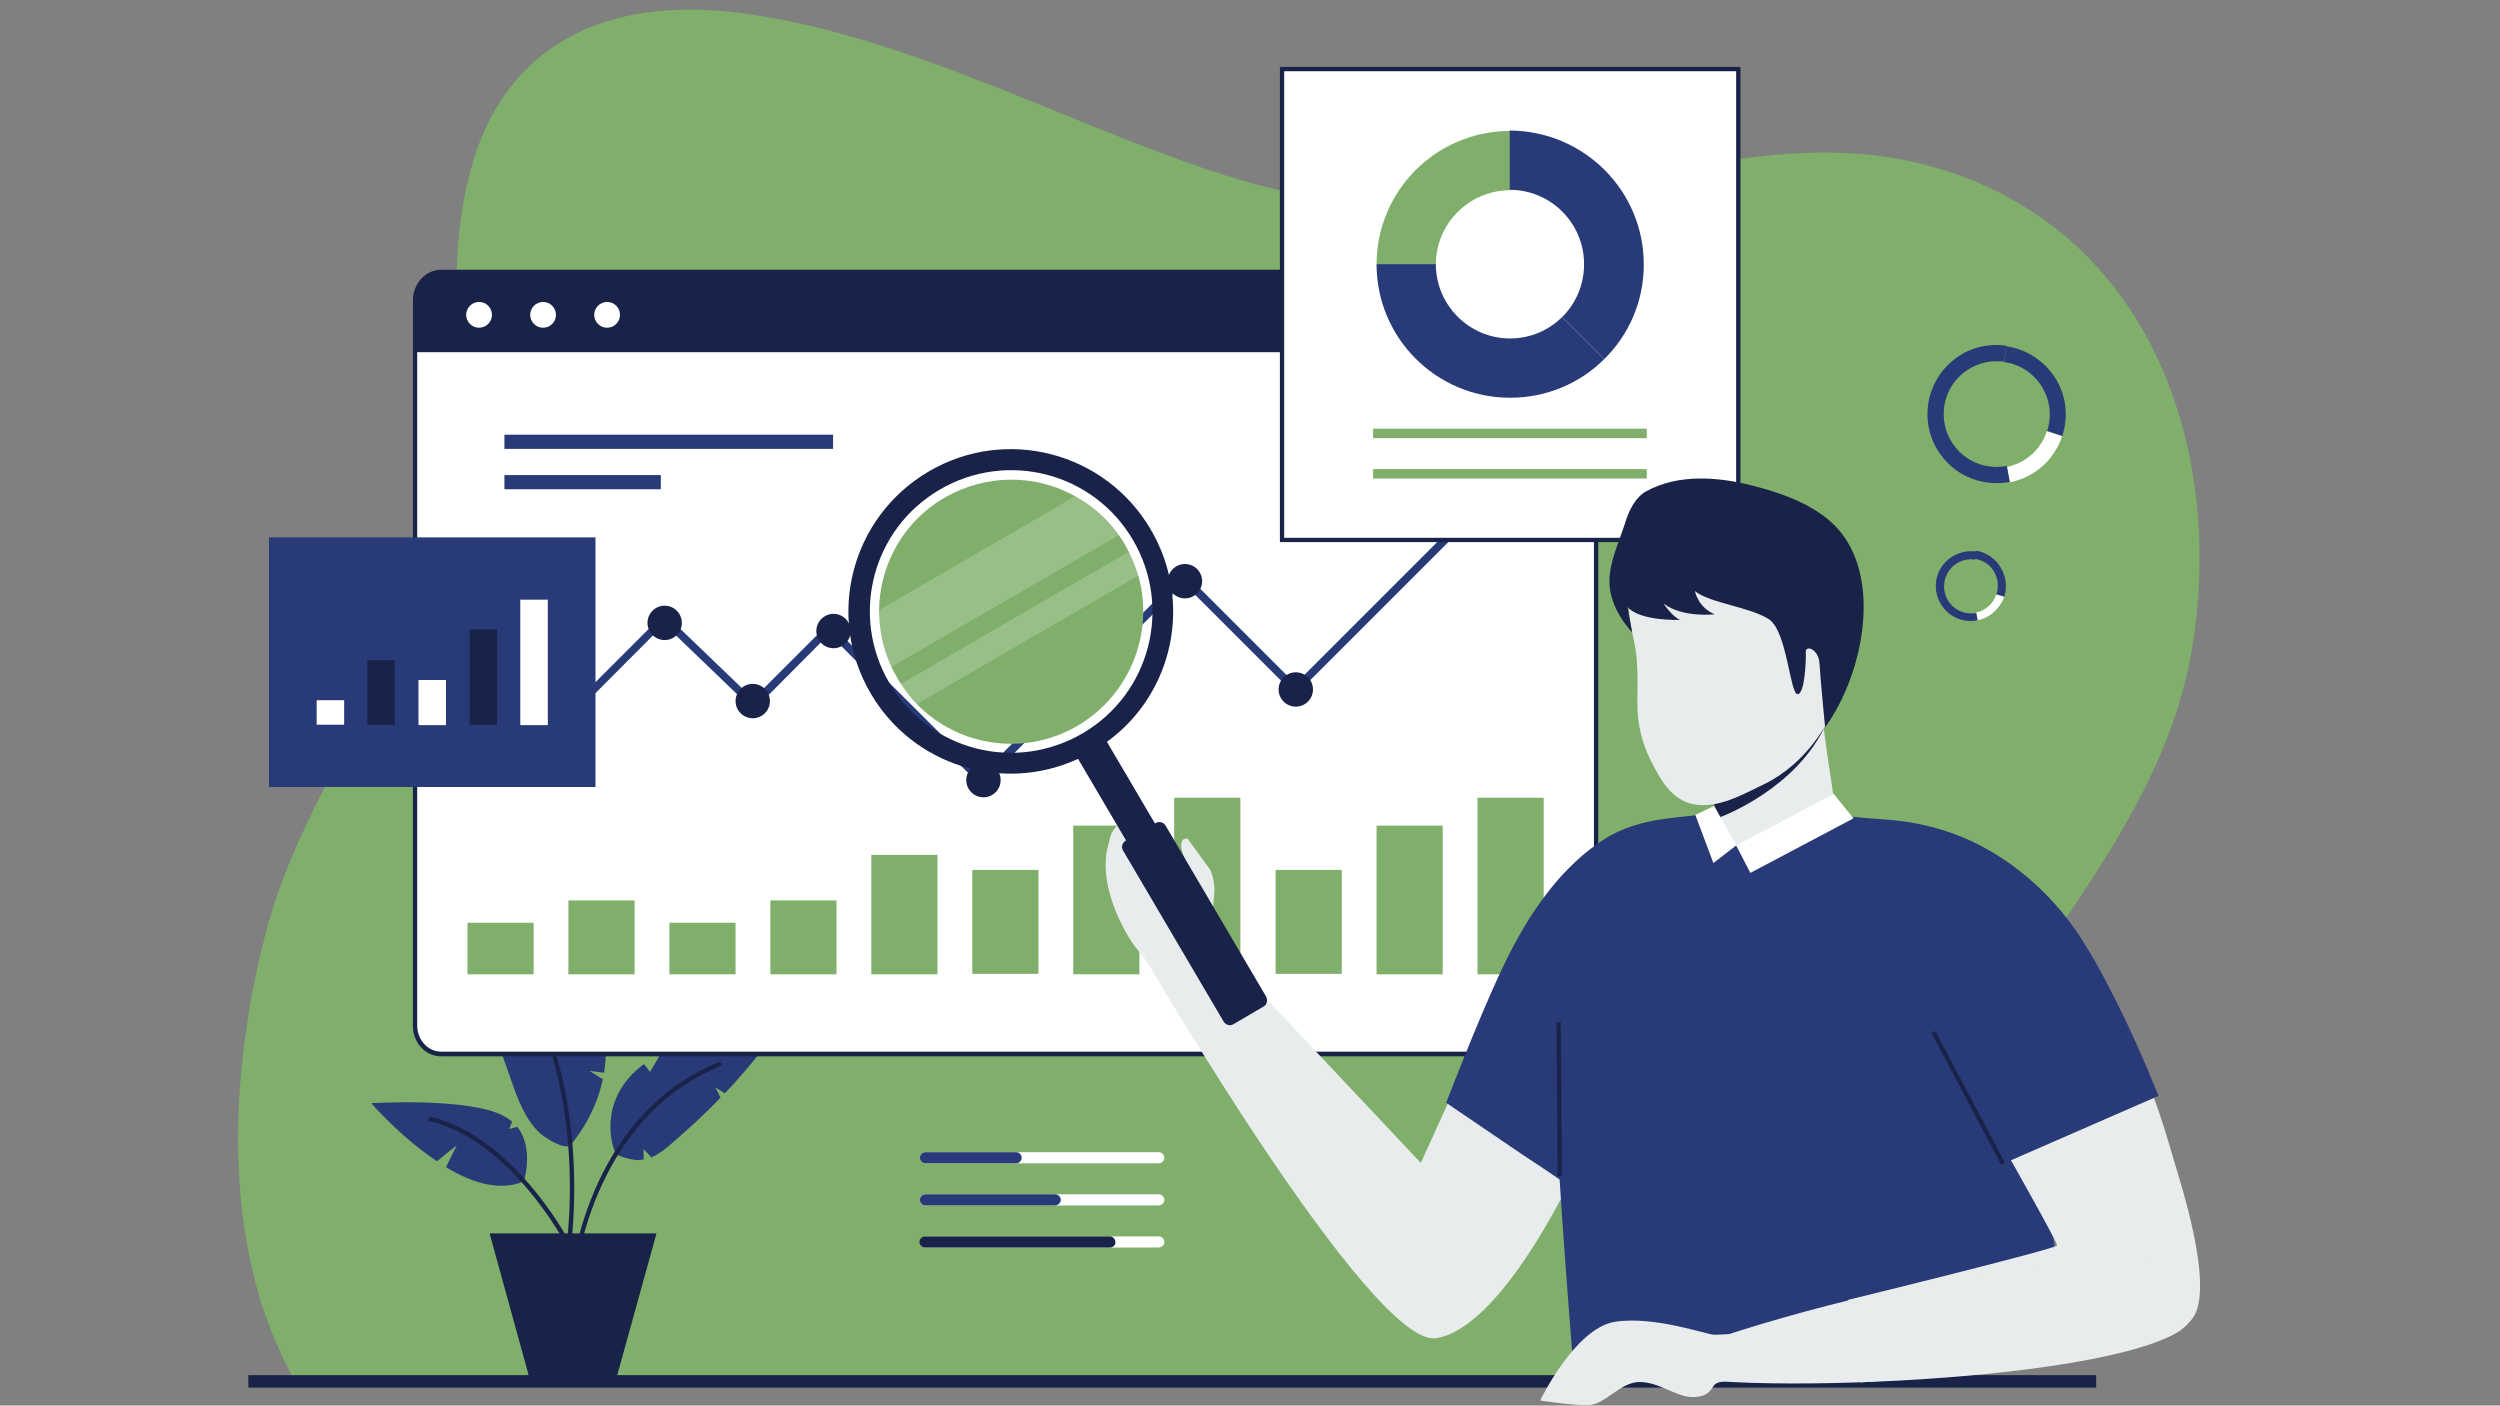 <svg xmlns="http://www.w3.org/2000/svg" xmlns:xlink="http://www.w3.org/1999/xlink" width="1366" zoomAndPan="magnify" viewBox="0 0 1024.5 576" height="768" preserveAspectRatio="xMidYMid meet" version="1.0"><rect x="0" y="0" width="1024.5" height="576" fill="#808080" stroke="none"/><defs><filter x="0%" y="0%" width="100%" height="100%" id="b989634d33"><feColorMatrix values="0 0 0 0 1 0 0 0 0 1 0 0 0 0 1 0 0 0 1 0" color-interpolation-filters="sRGB"/></filter><mask id="57f9bf90e7"><g filter="url(#b989634d33)"><rect x="-102.45" width="1229.4" fill="#000000" y="-57.6" height="691.2" fill-opacity="0.2"/></g></mask><clipPath id="ef0ddcec15"><path d="M 1 2 L 99.656 2 L 99.656 73 L 1 73 Z M 1 2 " clip-rule="nonzero"/></clipPath><clipPath id="7d908d6c6f"><rect x="0" width="100" y="0" height="74"/></clipPath><mask id="6291866d22"><g filter="url(#b989634d33)"><rect x="-102.45" width="1229.4" fill="#000000" y="-57.6" height="691.2" fill-opacity="0.2"/></g></mask><clipPath id="e06606c2ca"><rect x="0" width="100" y="0" height="67"/></clipPath><clipPath id="bba8e452c5"><path d="M 631 541 L 717 541 L 717 575.859 L 631 575.859 Z M 631 541 " clip-rule="nonzero"/></clipPath></defs><path fill="#80af6b" d="M 106.18 530.965 C 107.41 535.188 108.82 539.238 110.406 543.465 C 113.574 551.738 117.27 559.84 121.848 567.586 L 778.906 567.586 C 778.555 559.484 778.203 551.387 778.203 543.465 L 778.203 543.113 C 778.203 539.062 778.203 535.012 778.379 530.965 C 780.492 491.703 794.93 456.492 815.879 422.688 C 846.516 373.215 888.066 326.027 898.102 266.871 C 912.539 182.188 879.613 92.219 790.527 67.926 C 734.012 52.605 676.793 73.734 621.156 83.066 C 575.734 90.637 529.078 82.008 486.297 66.516 C 478.547 63.699 470.625 60.707 462.879 57.711 C 411.117 37.465 359.707 13.168 305.305 5.598 C 266.395 0.141 230.477 7.711 208.648 36.41 C 203.188 43.453 198.789 51.902 195.266 61.762 C 194.738 63.523 194.035 65.105 193.684 66.867 C 193.684 66.867 193.684 66.867 193.684 67.043 C 189.457 81.129 187.695 95.566 187.168 110.355 C 186.109 139.582 189.633 169.688 185.406 198.211 C 181.711 222.859 172.73 245.57 161.992 267.578 C 143.328 305.781 119.207 341.875 108.645 383.25 C 105.652 395.047 103.012 407.371 101.25 419.871 C 95.617 457.02 95.793 495.574 106.18 530.965 Z M 106.18 530.965 " fill-opacity="1" fill-rule="nonzero"/><path fill="#293a79" d="M 247.555 439.59 L 241.57 438.883 L 247.027 442.23 C 243.859 457.723 234.527 468.461 233.824 469.168 C 231.535 471.633 223.082 465.996 221.5 464.59 C 215.336 458.953 212.344 450.855 209.703 443.285 C 206.359 433.953 203.363 424.625 199.316 415.469 C 196.148 408.25 192.625 401.207 189.281 393.988 L 192.273 385.188 L 184.879 384.48 C 184.176 382.898 183.469 381.312 182.766 379.727 C 179.773 372.684 176.781 365.465 174.141 358.25 C 175.547 358.777 210.23 371.805 231.359 393.637 L 228.543 398.039 L 236.641 399.621 C 239.281 402.969 241.57 406.488 243.332 410.188 C 248.262 420.75 248.965 430.961 247.555 439.59 Z M 247.555 439.59 " fill-opacity="1" fill-rule="nonzero"/><path fill="#293a79" d="M 320.445 419.516 C 319.742 420.398 319.035 421.277 318.332 422.16 C 311.82 431.312 304.777 439.941 297.031 448.039 L 293.156 445.574 C 293.156 445.574 294.387 448.039 295.27 449.801 C 288.578 456.844 281.359 463.355 273.965 469.695 C 271.852 471.457 269.562 473.215 266.922 474.273 L 263.754 470.926 C 263.754 470.926 263.754 473.391 263.754 475.152 C 262.523 475.328 261.465 475.504 260.234 475.328 C 258.648 475.152 253.016 473.922 252.133 472.512 C 252.133 472.512 244.562 455.434 259 440.293 C 260.586 438.707 262.168 437.301 263.93 436.066 L 266.395 439.234 L 270.445 432.371 C 274.316 430.609 278.367 429.023 282.242 427.793 C 290.867 424.977 300.023 422.863 309 421.277 C 313.227 420.574 316.75 420.047 320.445 419.516 Z M 320.445 419.516 " fill-opacity="1" fill-rule="nonzero"/><path fill="#293a79" d="M 214.633 484.133 C 204.773 488.355 193.152 484.66 182.766 478.32 C 184.176 475.504 186.816 469.871 187.168 469.52 C 187.344 469.168 182.062 473.391 179.07 475.855 C 164.105 465.996 152.133 452.09 152.133 452.09 C 152.133 452.09 191.57 449.625 206.184 457.195 C 207.59 457.898 208.824 458.777 209.879 459.66 L 208.648 462.652 L 211.992 461.773 C 219.035 470.75 214.633 484.133 214.633 484.133 Z M 214.633 484.133 " fill-opacity="1" fill-rule="nonzero"/><path fill="#192248" d="M 233.648 513.004 L 231.887 512.652 C 232.062 511.773 244.914 427.617 195.969 380.609 L 197.203 379.375 C 246.852 427.09 233.824 512.301 233.648 513.004 Z M 233.648 513.004 " fill-opacity="1" fill-rule="nonzero"/><path fill="#192248" d="M 235.586 525.152 L 233.824 524.977 C 233.824 524.273 239.281 457.547 295.094 435.012 L 295.797 436.594 C 241.043 458.777 235.586 524.449 235.586 525.152 Z M 235.586 525.152 " fill-opacity="1" fill-rule="nonzero"/><path fill="#192248" d="M 231.184 508.781 C 231.008 508.43 208.824 466.879 175.547 459.309 L 175.898 457.547 C 210.055 465.293 232.59 507.547 232.766 507.898 Z M 231.184 508.781 " fill-opacity="1" fill-rule="nonzero"/><path fill="#192248" d="M 269.035 505.434 L 252.309 565.824 L 217.273 565.824 L 200.723 505.789 C 200.723 505.609 200.723 505.609 200.723 505.609 L 200.723 505.434 Z M 269.035 505.434 " fill-opacity="1" fill-rule="nonzero"/><path fill="#ffffff" d="M 654.082 123.031 L 654.082 420.223 C 654.082 426.734 649.328 431.84 643.34 431.84 L 180.828 431.84 C 174.844 431.84 170.09 426.559 170.09 420.223 L 170.09 123.031 C 170.09 116.516 174.844 111.41 180.828 111.41 L 643.34 111.41 C 649.328 111.41 654.082 116.691 654.082 123.031 Z M 654.082 123.031 " fill-opacity="1" fill-rule="nonzero"/><path fill="#192248" d="M 643.34 432.898 L 180.828 432.898 C 174.316 432.898 169.211 427.266 169.211 420.398 L 169.211 123.031 C 169.211 116.164 174.492 110.531 180.828 110.531 L 643.34 110.531 C 649.68 110.531 654.961 116.164 654.961 123.031 L 654.961 420.223 C 654.961 427.266 649.855 432.898 643.34 432.898 Z M 180.828 112.293 C 175.371 112.293 170.969 117.043 170.969 123.031 L 170.969 420.223 C 170.969 426.207 175.371 430.961 180.828 430.961 L 643.34 430.961 C 648.801 430.961 653.199 426.031 653.199 420.223 L 653.199 123.031 C 653.199 117.043 648.801 112.293 643.34 112.293 Z M 180.828 112.293 " fill-opacity="1" fill-rule="nonzero"/><path fill="#192248" d="M 654.082 123.031 L 654.082 144.336 L 169.914 144.336 L 169.914 123.031 C 169.914 116.516 174.668 111.41 180.652 111.41 L 643.34 111.41 C 649.328 111.41 654.082 116.691 654.082 123.031 Z M 654.082 123.031 " fill-opacity="1" fill-rule="nonzero"/><path fill="#ffffff" d="M 201.605 129.016 C 201.605 129.363 201.57 129.707 201.504 130.047 C 201.434 130.387 201.336 130.719 201.203 131.039 C 201.07 131.359 200.906 131.664 200.715 131.953 C 200.523 132.238 200.301 132.508 200.059 132.75 C 199.812 132.996 199.547 133.215 199.258 133.41 C 198.969 133.602 198.664 133.766 198.344 133.898 C 198.023 134.031 197.691 134.129 197.352 134.199 C 197.012 134.266 196.668 134.301 196.324 134.301 C 195.977 134.301 195.633 134.266 195.293 134.199 C 194.953 134.129 194.621 134.031 194.301 133.898 C 193.98 133.766 193.676 133.602 193.387 133.41 C 193.102 133.215 192.832 132.996 192.586 132.75 C 192.344 132.508 192.125 132.238 191.93 131.953 C 191.738 131.664 191.574 131.359 191.441 131.039 C 191.309 130.719 191.211 130.387 191.141 130.047 C 191.074 129.707 191.039 129.363 191.039 129.016 C 191.039 128.672 191.074 128.328 191.141 127.988 C 191.211 127.645 191.309 127.316 191.441 126.996 C 191.574 126.676 191.738 126.371 191.93 126.082 C 192.125 125.793 192.344 125.527 192.586 125.281 C 192.832 125.035 193.102 124.816 193.387 124.625 C 193.676 124.434 193.98 124.27 194.301 124.137 C 194.621 124.004 194.953 123.906 195.293 123.836 C 195.633 123.77 195.977 123.734 196.324 123.734 C 196.668 123.734 197.012 123.77 197.352 123.836 C 197.691 123.906 198.023 124.004 198.344 124.137 C 198.664 124.27 198.969 124.434 199.258 124.625 C 199.547 124.816 199.812 125.035 200.059 125.281 C 200.301 125.527 200.523 125.793 200.715 126.082 C 200.906 126.371 201.07 126.676 201.203 126.996 C 201.336 127.316 201.434 127.645 201.504 127.988 C 201.57 128.328 201.605 128.672 201.605 129.016 Z M 201.605 129.016 " fill-opacity="1" fill-rule="nonzero"/><path fill="#ffffff" d="M 227.836 129.016 C 227.836 129.363 227.805 129.707 227.734 130.047 C 227.668 130.387 227.566 130.719 227.434 131.039 C 227.305 131.359 227.141 131.664 226.949 131.953 C 226.754 132.238 226.535 132.508 226.289 132.75 C 226.047 132.996 225.777 133.215 225.488 133.41 C 225.203 133.602 224.898 133.766 224.578 133.898 C 224.258 134.031 223.926 134.129 223.586 134.199 C 223.246 134.266 222.902 134.301 222.555 134.301 C 222.207 134.301 221.867 134.266 221.523 134.199 C 221.184 134.129 220.855 134.031 220.535 133.898 C 220.215 133.766 219.91 133.602 219.621 133.41 C 219.332 133.215 219.066 132.996 218.82 132.75 C 218.574 132.508 218.355 132.238 218.164 131.953 C 217.973 131.664 217.809 131.359 217.676 131.039 C 217.543 130.719 217.441 130.387 217.375 130.047 C 217.309 129.707 217.273 129.363 217.273 129.016 C 217.273 128.672 217.309 128.328 217.375 127.988 C 217.441 127.645 217.543 127.316 217.676 126.996 C 217.809 126.676 217.973 126.371 218.164 126.082 C 218.355 125.793 218.574 125.527 218.82 125.281 C 219.066 125.035 219.332 124.816 219.621 124.625 C 219.91 124.434 220.215 124.27 220.535 124.137 C 220.855 124.004 221.184 123.906 221.523 123.836 C 221.867 123.77 222.207 123.734 222.555 123.734 C 222.902 123.734 223.246 123.77 223.586 123.836 C 223.926 123.906 224.258 124.004 224.578 124.137 C 224.898 124.27 225.203 124.434 225.488 124.625 C 225.777 124.816 226.047 125.035 226.289 125.281 C 226.535 125.527 226.754 125.793 226.949 126.082 C 227.141 126.371 227.305 126.676 227.434 126.996 C 227.566 127.316 227.668 127.645 227.734 127.988 C 227.805 128.328 227.836 128.672 227.836 129.016 Z M 227.836 129.016 " fill-opacity="1" fill-rule="nonzero"/><path fill="#ffffff" d="M 254.07 129.016 C 254.07 129.363 254.035 129.707 253.969 130.047 C 253.902 130.387 253.801 130.719 253.668 131.039 C 253.535 131.359 253.375 131.664 253.18 131.953 C 252.988 132.238 252.77 132.508 252.523 132.75 C 252.277 132.996 252.012 133.215 251.723 133.41 C 251.434 133.602 251.129 133.766 250.809 133.898 C 250.488 134.031 250.16 134.129 249.82 134.199 C 249.48 134.266 249.137 134.301 248.789 134.301 C 248.441 134.301 248.098 134.266 247.758 134.199 C 247.418 134.129 247.09 134.031 246.766 133.898 C 246.445 133.766 246.145 133.602 245.855 133.41 C 245.566 133.215 245.301 132.996 245.055 132.75 C 244.809 132.508 244.59 132.238 244.398 131.953 C 244.203 131.664 244.043 131.359 243.91 131.039 C 243.777 130.719 243.676 130.387 243.609 130.047 C 243.539 129.707 243.508 129.363 243.508 129.016 C 243.508 128.672 243.539 128.328 243.609 127.988 C 243.676 127.645 243.777 127.316 243.91 126.996 C 244.043 126.676 244.203 126.371 244.398 126.082 C 244.59 125.793 244.809 125.527 245.055 125.281 C 245.301 125.035 245.566 124.816 245.855 124.625 C 246.145 124.434 246.445 124.27 246.766 124.137 C 247.09 124.004 247.418 123.906 247.758 123.836 C 248.098 123.77 248.441 123.734 248.789 123.734 C 249.137 123.734 249.48 123.77 249.82 123.836 C 250.16 123.906 250.488 124.004 250.809 124.137 C 251.129 124.27 251.434 124.434 251.723 124.625 C 252.012 124.816 252.277 125.035 252.523 125.281 C 252.77 125.527 252.988 125.793 253.18 126.082 C 253.375 126.371 253.535 126.676 253.668 126.996 C 253.801 127.316 253.902 127.645 253.969 127.988 C 254.035 128.328 254.07 128.672 254.07 129.016 Z M 254.07 129.016 " fill-opacity="1" fill-rule="nonzero"/><path fill="#293a79" d="M 402.137 322.156 L 339.812 259.832 L 308.824 290.992 L 272.203 255.781 L 214.105 314.059 L 211.816 311.77 L 272.203 251.379 L 308.648 286.414 L 339.812 255.254 L 402.137 317.402 L 485.062 234.477 L 530.84 280.254 L 607.426 203.668 L 609.715 205.957 L 530.84 284.832 L 485.062 239.055 Z M 402.137 322.156 " fill-opacity="1" fill-rule="nonzero"/><path fill="#192248" d="M 616.758 202.258 C 616.758 202.723 616.711 203.18 616.621 203.633 C 616.531 204.086 616.398 204.527 616.219 204.953 C 616.043 205.379 615.824 205.785 615.57 206.172 C 615.312 206.555 615.02 206.91 614.691 207.238 C 614.367 207.566 614.012 207.855 613.625 208.113 C 613.242 208.371 612.836 208.586 612.41 208.766 C 611.98 208.941 611.539 209.074 611.086 209.164 C 610.633 209.254 610.176 209.301 609.715 209.301 C 609.25 209.301 608.793 209.254 608.34 209.164 C 607.887 209.074 607.445 208.941 607.02 208.766 C 606.59 208.586 606.184 208.371 605.801 208.113 C 605.418 207.855 605.062 207.566 604.734 207.238 C 604.406 206.91 604.113 206.555 603.859 206.172 C 603.602 205.785 603.383 205.379 603.207 204.953 C 603.031 204.527 602.898 204.086 602.805 203.633 C 602.715 203.18 602.672 202.723 602.672 202.258 C 602.672 201.797 602.715 201.34 602.805 200.883 C 602.898 200.43 603.031 199.992 603.207 199.562 C 603.383 199.137 603.602 198.73 603.859 198.348 C 604.113 197.961 604.406 197.605 604.734 197.277 C 605.062 196.953 605.418 196.66 605.801 196.402 C 606.184 196.145 606.59 195.93 607.02 195.754 C 607.445 195.574 607.887 195.441 608.34 195.352 C 608.793 195.262 609.25 195.215 609.715 195.215 C 610.176 195.215 610.633 195.262 611.086 195.352 C 611.539 195.441 611.98 195.574 612.41 195.754 C 612.836 195.93 613.242 196.145 613.625 196.402 C 614.012 196.66 614.367 196.953 614.691 197.277 C 615.02 197.605 615.312 197.961 615.57 198.348 C 615.824 198.73 616.043 199.137 616.219 199.562 C 616.398 199.992 616.531 200.43 616.621 200.883 C 616.711 201.34 616.758 201.797 616.758 202.258 Z M 616.758 202.258 " fill-opacity="1" fill-rule="nonzero"/><path fill="#192248" d="M 538.059 282.543 C 538.059 283.004 538.012 283.461 537.922 283.914 C 537.832 284.371 537.699 284.809 537.52 285.238 C 537.344 285.664 537.125 286.07 536.871 286.453 C 536.613 286.84 536.32 287.195 535.992 287.523 C 535.668 287.848 535.312 288.141 534.926 288.398 C 534.543 288.656 534.137 288.871 533.711 289.047 C 533.281 289.227 532.84 289.359 532.387 289.449 C 531.934 289.539 531.477 289.586 531.016 289.586 C 530.551 289.586 530.094 289.539 529.641 289.449 C 529.188 289.359 528.746 289.227 528.32 289.047 C 527.891 288.871 527.484 288.656 527.102 288.398 C 526.719 288.141 526.363 287.848 526.035 287.523 C 525.707 287.195 525.414 286.84 525.16 286.453 C 524.902 286.07 524.684 285.664 524.508 285.238 C 524.332 284.809 524.199 284.371 524.105 283.914 C 524.016 283.461 523.973 283.004 523.973 282.543 C 523.973 282.078 524.016 281.621 524.105 281.168 C 524.199 280.715 524.332 280.273 524.508 279.848 C 524.684 279.418 524.902 279.016 525.16 278.629 C 525.414 278.246 525.707 277.891 526.035 277.562 C 526.363 277.234 526.719 276.945 527.102 276.688 C 527.484 276.43 527.891 276.211 528.32 276.035 C 528.746 275.859 529.188 275.727 529.641 275.637 C 530.094 275.543 530.551 275.5 531.016 275.5 C 531.477 275.5 531.934 275.543 532.387 275.637 C 532.84 275.727 533.281 275.859 533.711 276.035 C 534.137 276.211 534.543 276.43 534.926 276.688 C 535.312 276.945 535.668 277.234 535.992 277.562 C 536.32 277.891 536.613 278.246 536.871 278.629 C 537.125 279.016 537.344 279.418 537.52 279.848 C 537.699 280.273 537.832 280.715 537.922 281.168 C 538.012 281.621 538.059 282.078 538.059 282.543 Z M 538.059 282.543 " fill-opacity="1" fill-rule="nonzero"/><path fill="#192248" d="M 492.633 238.176 C 492.633 238.637 492.59 239.094 492.496 239.547 C 492.406 240.004 492.273 240.441 492.098 240.871 C 491.922 241.297 491.703 241.703 491.445 242.086 C 491.188 242.473 490.898 242.828 490.57 243.156 C 490.242 243.48 489.887 243.773 489.504 244.031 C 489.117 244.289 488.711 244.504 488.285 244.68 C 487.859 244.859 487.418 244.992 486.965 245.082 C 486.512 245.172 486.055 245.219 485.59 245.219 C 485.129 245.219 484.672 245.172 484.215 245.082 C 483.762 244.992 483.324 244.859 482.895 244.68 C 482.469 244.504 482.062 244.289 481.68 244.031 C 481.293 243.773 480.938 243.48 480.609 243.156 C 480.285 242.828 479.992 242.473 479.734 242.086 C 479.477 241.703 479.262 241.297 479.086 240.871 C 478.906 240.441 478.773 240.004 478.684 239.547 C 478.594 239.094 478.547 238.637 478.547 238.176 C 478.547 237.711 478.594 237.254 478.684 236.801 C 478.773 236.348 478.906 235.906 479.086 235.48 C 479.262 235.051 479.477 234.648 479.734 234.262 C 479.992 233.879 480.285 233.523 480.609 233.195 C 480.938 232.867 481.293 232.574 481.68 232.32 C 482.062 232.062 482.469 231.844 482.895 231.668 C 483.324 231.492 483.762 231.359 484.215 231.27 C 484.672 231.176 485.129 231.133 485.59 231.133 C 486.055 231.133 486.512 231.176 486.965 231.27 C 487.418 231.359 487.859 231.492 488.285 231.668 C 488.711 231.844 489.117 232.062 489.504 232.32 C 489.887 232.574 490.242 232.867 490.57 233.195 C 490.898 233.523 491.188 233.879 491.445 234.262 C 491.703 234.648 491.922 235.051 492.098 235.48 C 492.273 235.906 492.406 236.348 492.496 236.801 C 492.59 237.254 492.633 237.711 492.633 238.176 Z M 492.633 238.176 " fill-opacity="1" fill-rule="nonzero"/><path fill="#192248" d="M 410.062 319.691 C 410.062 320.152 410.016 320.609 409.926 321.066 C 409.836 321.52 409.703 321.957 409.523 322.387 C 409.348 322.812 409.129 323.219 408.875 323.602 C 408.617 323.988 408.324 324.344 407.996 324.672 C 407.672 324.996 407.316 325.289 406.93 325.547 C 406.547 325.805 406.141 326.02 405.715 326.195 C 405.285 326.375 404.844 326.508 404.391 326.598 C 403.938 326.688 403.48 326.734 403.02 326.734 C 402.555 326.734 402.098 326.688 401.645 326.598 C 401.191 326.508 400.75 326.375 400.324 326.195 C 399.895 326.02 399.488 325.805 399.105 325.547 C 398.723 325.289 398.367 324.996 398.039 324.672 C 397.711 324.344 397.418 323.988 397.164 323.602 C 396.906 323.219 396.688 322.812 396.512 322.387 C 396.336 321.957 396.203 321.52 396.109 321.066 C 396.02 320.609 395.977 320.152 395.977 319.691 C 395.977 319.227 396.02 318.77 396.109 318.316 C 396.203 317.863 396.336 317.422 396.512 316.996 C 396.688 316.57 396.906 316.164 397.164 315.777 C 397.418 315.395 397.711 315.039 398.039 314.711 C 398.367 314.383 398.723 314.094 399.105 313.836 C 399.488 313.578 399.895 313.363 400.324 313.184 C 400.75 313.008 401.191 312.875 401.645 312.785 C 402.098 312.695 402.555 312.648 403.02 312.648 C 403.48 312.648 403.938 312.695 404.391 312.785 C 404.844 312.875 405.285 313.008 405.715 313.184 C 406.141 313.363 406.547 313.578 406.93 313.836 C 407.316 314.094 407.672 314.383 407.996 314.711 C 408.324 315.039 408.617 315.395 408.875 315.777 C 409.129 316.164 409.348 316.57 409.523 316.996 C 409.703 317.422 409.836 317.863 409.926 318.316 C 410.016 318.77 410.062 319.227 410.062 319.691 Z M 410.062 319.691 " fill-opacity="1" fill-rule="nonzero"/><path fill="#192248" d="M 348.617 258.598 C 348.617 259.059 348.57 259.52 348.48 259.973 C 348.391 260.426 348.258 260.867 348.078 261.293 C 347.902 261.719 347.684 262.125 347.43 262.512 C 347.172 262.895 346.879 263.25 346.551 263.578 C 346.227 263.906 345.871 264.195 345.484 264.453 C 345.102 264.711 344.695 264.926 344.27 265.105 C 343.84 265.281 343.398 265.414 342.945 265.504 C 342.492 265.594 342.035 265.641 341.574 265.641 C 341.109 265.641 340.652 265.594 340.199 265.504 C 339.746 265.414 339.305 265.281 338.879 265.105 C 338.449 264.926 338.043 264.711 337.66 264.453 C 337.277 264.195 336.922 263.906 336.594 263.578 C 336.266 263.25 335.973 262.895 335.719 262.512 C 335.461 262.125 335.242 261.719 335.066 261.293 C 334.891 260.867 334.758 260.426 334.664 259.973 C 334.574 259.52 334.531 259.059 334.531 258.598 C 334.531 258.137 334.574 257.676 334.664 257.223 C 334.758 256.77 334.891 256.328 335.066 255.902 C 335.242 255.477 335.461 255.07 335.719 254.684 C 335.973 254.301 336.266 253.945 336.594 253.617 C 336.922 253.293 337.277 253 337.66 252.742 C 338.043 252.484 338.449 252.27 338.879 252.09 C 339.305 251.914 339.746 251.781 340.199 251.691 C 340.652 251.602 341.109 251.555 341.574 251.555 C 342.035 251.555 342.492 251.602 342.945 251.691 C 343.398 251.781 343.84 251.914 344.27 252.09 C 344.695 252.27 345.102 252.484 345.484 252.742 C 345.871 253 346.227 253.293 346.551 253.617 C 346.879 253.945 347.172 254.301 347.43 254.684 C 347.684 255.07 347.902 255.477 348.078 255.902 C 348.258 256.328 348.391 256.77 348.48 257.223 C 348.57 257.676 348.617 258.137 348.617 258.598 Z M 348.617 258.598 " fill-opacity="1" fill-rule="nonzero"/><path fill="#192248" d="M 279.422 255.254 C 279.422 255.715 279.379 256.172 279.289 256.625 C 279.199 257.078 279.062 257.52 278.887 257.949 C 278.711 258.375 278.492 258.781 278.238 259.164 C 277.98 259.551 277.688 259.906 277.359 260.23 C 277.035 260.559 276.68 260.852 276.293 261.109 C 275.91 261.363 275.504 261.582 275.074 261.758 C 274.648 261.938 274.207 262.07 273.754 262.16 C 273.301 262.25 272.844 262.297 272.383 262.297 C 271.918 262.297 271.461 262.25 271.008 262.16 C 270.555 262.07 270.113 261.938 269.688 261.758 C 269.258 261.582 268.852 261.363 268.469 261.109 C 268.082 260.852 267.727 260.559 267.402 260.23 C 267.074 259.906 266.781 259.551 266.527 259.164 C 266.27 258.781 266.051 258.375 265.875 257.949 C 265.699 257.52 265.562 257.078 265.473 256.625 C 265.383 256.172 265.34 255.715 265.34 255.254 C 265.34 254.789 265.383 254.332 265.473 253.879 C 265.562 253.426 265.699 252.984 265.875 252.559 C 266.051 252.129 266.27 251.723 266.527 251.34 C 266.781 250.957 267.074 250.602 267.402 250.273 C 267.727 249.945 268.082 249.652 268.469 249.398 C 268.852 249.141 269.258 248.922 269.688 248.746 C 270.113 248.57 270.555 248.438 271.008 248.344 C 271.461 248.254 271.918 248.211 272.383 248.211 C 272.844 248.211 273.301 248.254 273.754 248.344 C 274.207 248.438 274.648 248.57 275.074 248.746 C 275.504 248.922 275.91 249.141 276.293 249.398 C 276.68 249.652 277.035 249.945 277.359 250.273 C 277.688 250.602 277.98 250.957 278.238 251.34 C 278.492 251.723 278.711 252.129 278.887 252.559 C 279.062 252.984 279.199 253.426 279.289 253.879 C 279.379 254.332 279.422 254.789 279.422 255.254 Z M 279.422 255.254 " fill-opacity="1" fill-rule="nonzero"/><path fill="#192248" d="M 221.5 312.824 C 221.5 313.285 221.453 313.746 221.363 314.199 C 221.273 314.652 221.141 315.094 220.965 315.52 C 220.785 315.945 220.57 316.352 220.312 316.738 C 220.055 317.121 219.762 317.477 219.438 317.805 C 219.109 318.133 218.754 318.422 218.371 318.68 C 217.984 318.938 217.578 319.152 217.152 319.332 C 216.727 319.508 216.285 319.641 215.832 319.73 C 215.379 319.82 214.918 319.867 214.457 319.867 C 213.996 319.867 213.535 319.82 213.082 319.73 C 212.629 319.641 212.188 319.508 211.762 319.332 C 211.336 319.152 210.93 318.938 210.543 318.68 C 210.16 318.422 209.805 318.133 209.477 317.805 C 209.148 317.477 208.859 317.121 208.602 316.738 C 208.344 316.352 208.129 315.945 207.949 315.52 C 207.773 315.094 207.641 314.652 207.551 314.199 C 207.461 313.746 207.414 313.285 207.414 312.824 C 207.414 312.363 207.461 311.902 207.551 311.449 C 207.641 310.996 207.773 310.559 207.949 310.129 C 208.129 309.703 208.344 309.297 208.602 308.91 C 208.859 308.527 209.148 308.172 209.477 307.844 C 209.805 307.52 210.16 307.227 210.543 306.969 C 210.93 306.711 211.336 306.496 211.762 306.316 C 212.188 306.141 212.629 306.008 213.082 305.918 C 213.535 305.828 213.996 305.781 214.457 305.781 C 214.918 305.781 215.379 305.828 215.832 305.918 C 216.285 306.008 216.727 306.141 217.152 306.316 C 217.578 306.496 217.984 306.711 218.371 306.969 C 218.754 307.227 219.109 307.52 219.438 307.844 C 219.762 308.172 220.055 308.527 220.312 308.91 C 220.57 309.297 220.785 309.703 220.965 310.129 C 221.141 310.559 221.273 310.996 221.363 311.449 C 221.453 311.902 221.5 312.363 221.5 312.824 Z M 221.5 312.824 " fill-opacity="1" fill-rule="nonzero"/><path fill="#192248" d="M 315.516 287.297 C 315.516 287.758 315.473 288.215 315.379 288.668 C 315.289 289.125 315.156 289.562 314.98 289.992 C 314.805 290.418 314.586 290.824 314.328 291.207 C 314.07 291.594 313.781 291.949 313.453 292.277 C 313.125 292.602 312.77 292.895 312.387 293.152 C 312 293.406 311.594 293.625 311.168 293.801 C 310.742 293.98 310.301 294.113 309.848 294.203 C 309.395 294.293 308.938 294.34 308.473 294.34 C 308.012 294.34 307.555 294.293 307.098 294.203 C 306.645 294.113 306.207 293.98 305.777 293.801 C 305.352 293.625 304.945 293.406 304.562 293.152 C 304.176 292.895 303.82 292.602 303.492 292.277 C 303.168 291.949 302.875 291.594 302.617 291.207 C 302.359 290.824 302.145 290.418 301.969 289.992 C 301.789 289.562 301.656 289.125 301.566 288.668 C 301.477 288.215 301.43 287.758 301.43 287.297 C 301.43 286.832 301.477 286.375 301.566 285.922 C 301.656 285.469 301.789 285.027 301.969 284.602 C 302.145 284.172 302.359 283.77 302.617 283.383 C 302.875 283 303.168 282.645 303.492 282.316 C 303.82 281.988 304.176 281.695 304.562 281.441 C 304.945 281.184 305.352 280.965 305.777 280.789 C 306.207 280.613 306.645 280.48 307.098 280.387 C 307.555 280.297 308.012 280.254 308.473 280.254 C 308.938 280.254 309.395 280.297 309.848 280.387 C 310.301 280.48 310.742 280.613 311.168 280.789 C 311.594 280.965 312 281.184 312.387 281.441 C 312.77 281.695 313.125 281.988 313.453 282.316 C 313.781 282.645 314.07 283 314.328 283.383 C 314.586 283.77 314.805 284.172 314.98 284.602 C 315.156 285.027 315.289 285.469 315.379 285.922 C 315.473 286.375 315.516 286.832 315.516 287.297 Z M 315.516 287.297 " fill-opacity="1" fill-rule="nonzero"/><path fill="#80af6b" d="M 274.316 378.145 L 301.43 378.145 L 301.43 399.27 L 274.316 399.27 Z M 274.316 378.145 " fill-opacity="1" fill-rule="nonzero"/><path fill="#80af6b" d="M 315.691 368.988 L 342.805 368.988 L 342.805 399.27 L 315.691 399.27 Z M 315.691 368.988 " fill-opacity="1" fill-rule="nonzero"/><path fill="#80af6b" d="M 191.57 378.145 L 218.684 378.145 L 218.684 399.27 L 191.57 399.27 Z M 191.57 378.145 " fill-opacity="1" fill-rule="nonzero"/><path fill="#80af6b" d="M 232.941 368.988 L 260.059 368.988 L 260.059 399.27 L 232.941 399.27 Z M 232.941 368.988 " fill-opacity="1" fill-rule="nonzero"/><path fill="#80af6b" d="M 357.066 350.324 L 384.18 350.324 L 384.18 399.27 L 357.066 399.27 Z M 357.066 350.324 " fill-opacity="1" fill-rule="nonzero"/><path fill="#80af6b" d="M 398.441 356.488 L 425.555 356.488 L 425.555 399.094 L 398.441 399.094 Z M 398.441 356.488 " fill-opacity="1" fill-rule="nonzero"/><path fill="#80af6b" d="M 439.816 338.352 L 466.93 338.352 L 466.93 399.27 L 439.816 399.27 Z M 439.816 338.352 " fill-opacity="1" fill-rule="nonzero"/><path fill="#80af6b" d="M 481.188 326.91 L 508.301 326.91 L 508.301 399.27 L 481.188 399.27 Z M 481.188 326.91 " fill-opacity="1" fill-rule="nonzero"/><path fill="#80af6b" d="M 522.738 356.488 L 549.852 356.488 L 549.852 399.094 L 522.738 399.094 Z M 522.738 356.488 " fill-opacity="1" fill-rule="nonzero"/><path fill="#80af6b" d="M 564.113 338.352 L 591.227 338.352 L 591.227 399.27 L 564.113 399.27 Z M 564.113 338.352 " fill-opacity="1" fill-rule="nonzero"/><path fill="#80af6b" d="M 605.488 326.91 L 632.602 326.91 L 632.602 399.27 L 605.488 399.27 Z M 605.488 326.91 " fill-opacity="1" fill-rule="nonzero"/><path fill="#293a79" d="M 206.711 178.137 L 341.398 178.137 L 341.398 183.949 L 206.711 183.949 Z M 206.711 178.137 " fill-opacity="1" fill-rule="nonzero"/><path fill="#293a79" d="M 206.711 194.688 L 270.797 194.688 L 270.797 200.496 L 206.711 200.496 Z M 206.711 194.688 " fill-opacity="1" fill-rule="nonzero"/><path fill="#ffffff" d="M 525.379 28.309 L 712.355 28.309 L 712.355 221.449 L 525.379 221.449 Z M 525.379 28.309 " fill-opacity="1" fill-rule="nonzero"/><path fill="#192248" d="M 713.238 222.152 L 524.5 222.152 L 524.5 27.43 L 713.238 27.43 Z M 526.262 220.395 L 711.477 220.395 L 711.477 29.191 L 526.262 29.191 Z M 526.262 220.395 " fill-opacity="1" fill-rule="nonzero"/><path fill="#80af6b" d="M 618.867 53.664 L 618.867 77.961 C 602.145 77.961 588.41 91.516 588.41 108.418 L 564.113 108.418 C 564.113 78.137 588.586 53.664 618.867 53.664 Z M 618.867 53.664 " fill-opacity="1" fill-rule="nonzero"/><path fill="#293a79" d="M 657.426 147.152 C 647.566 157.012 633.832 162.996 618.867 162.996 C 588.586 162.996 564.113 138.523 564.113 108.242 L 588.41 108.242 C 588.41 124.969 601.969 138.699 618.867 138.699 C 627.145 138.699 634.715 135.355 640.172 129.898 Z M 657.426 147.152 " fill-opacity="1" fill-rule="nonzero"/><path fill="#293a79" d="M 673.625 108.418 C 673.625 123.559 667.461 137.293 657.426 147.152 L 640.172 129.898 C 645.805 124.438 649.152 116.691 649.152 108.242 C 649.152 91.516 635.594 77.785 618.691 77.785 L 618.691 53.488 C 649.152 53.664 673.625 78.137 673.625 108.418 Z M 673.625 108.418 " fill-opacity="1" fill-rule="nonzero"/><path fill="#80af6b" d="M 562.707 175.672 L 674.855 175.672 L 674.855 179.547 L 562.707 179.547 Z M 562.707 175.672 " fill-opacity="1" fill-rule="nonzero"/><path fill="#80af6b" d="M 562.707 192.223 L 674.855 192.223 L 674.855 196.098 L 562.707 196.098 Z M 562.707 192.223 " fill-opacity="1" fill-rule="nonzero"/><path fill="#192248" d="M 101.777 563.535 L 859.016 563.535 L 859.016 568.641 L 101.777 568.641 Z M 101.777 563.535 " fill-opacity="1" fill-rule="nonzero"/><path fill="#293a79" d="M 110.23 220.215 L 244.035 220.215 L 244.035 322.508 L 110.23 322.508 Z M 110.23 220.215 " fill-opacity="1" fill-rule="nonzero"/><path fill="#ffffff" d="M 171.5 278.668 L 182.766 278.668 L 182.766 297.156 L 171.5 297.156 Z M 171.5 278.668 " fill-opacity="1" fill-rule="nonzero"/><path fill="#192248" d="M 192.449 257.895 L 203.719 257.895 L 203.719 296.98 L 192.449 296.98 Z M 192.449 257.895 " fill-opacity="1" fill-rule="nonzero"/><path fill="#ffffff" d="M 129.773 286.945 L 141.039 286.945 L 141.039 296.98 L 129.773 296.98 Z M 129.773 286.945 " fill-opacity="1" fill-rule="nonzero"/><path fill="#192248" d="M 150.547 270.57 L 161.816 270.57 L 161.816 296.98 L 150.547 296.98 Z M 150.547 270.57 " fill-opacity="1" fill-rule="nonzero"/><path fill="#ffffff" d="M 213.223 245.746 L 224.492 245.746 L 224.492 297.156 L 213.223 297.156 Z M 213.223 245.746 " fill-opacity="1" fill-rule="nonzero"/><path fill="#ffffff" d="M 474.676 476.738 L 379.25 476.738 C 378.016 476.738 376.961 475.68 376.961 474.449 C 376.961 473.215 378.016 472.16 379.25 472.16 L 474.852 472.16 C 476.082 472.16 477.141 473.215 477.141 474.449 C 477.141 475.68 476.082 476.738 474.676 476.738 Z M 474.676 476.738 " fill-opacity="1" fill-rule="nonzero"/><path fill="#293a79" d="M 416.398 476.738 L 379.25 476.738 C 378.016 476.738 376.961 475.68 376.961 474.449 C 376.961 473.215 378.016 472.16 379.25 472.16 L 416.398 472.16 C 417.633 472.16 418.688 473.215 418.688 474.449 C 418.688 475.68 417.633 476.738 416.398 476.738 Z M 416.398 476.738 " fill-opacity="1" fill-rule="nonzero"/><path fill="#ffffff" d="M 474.676 493.992 L 379.25 493.992 C 378.016 493.992 376.961 492.934 376.961 491.703 C 376.961 490.469 378.016 489.414 379.25 489.414 L 474.852 489.414 C 476.082 489.414 477.141 490.469 477.141 491.703 C 477.141 492.934 476.082 493.992 474.676 493.992 Z M 474.676 493.992 " fill-opacity="1" fill-rule="nonzero"/><path fill="#293a79" d="M 432.246 493.992 L 379.25 493.992 C 378.016 493.992 376.961 492.934 376.961 491.703 C 376.961 490.469 378.016 489.414 379.25 489.414 L 432.422 489.414 C 433.652 489.414 434.711 490.469 434.711 491.703 C 434.711 492.934 433.652 493.992 432.246 493.992 Z M 432.246 493.992 " fill-opacity="1" fill-rule="nonzero"/><path fill="#ffffff" d="M 474.676 511.246 L 379.25 511.246 C 378.016 511.246 376.961 510.188 376.961 508.957 C 376.961 507.723 378.016 506.668 379.25 506.668 L 474.852 506.668 C 476.082 506.668 477.141 507.723 477.141 508.957 C 477.141 510.188 476.082 511.246 474.676 511.246 Z M 474.676 511.246 " fill-opacity="1" fill-rule="nonzero"/><path fill="#192248" d="M 454.781 511.246 L 379.074 511.246 C 377.84 511.246 376.785 510.188 376.785 508.957 C 376.785 507.723 377.84 506.668 379.074 506.668 L 454.781 506.668 C 456.012 506.668 457.07 507.723 457.07 508.957 C 457.246 510.188 456.188 511.246 454.781 511.246 Z M 454.781 511.246 " fill-opacity="1" fill-rule="nonzero"/><path fill="#ffffff" d="M 845.105 178.668 C 844.051 181.836 842.465 184.828 840.352 187.469 C 838.945 189.406 837.184 190.992 835.07 192.574 C 831.551 195.215 827.676 196.801 823.629 197.68 L 822.395 191.344 C 830.141 189.758 836.48 184.125 838.77 176.73 Z M 845.105 178.668 " fill-opacity="1" fill-rule="nonzero"/><path fill="#293a79" d="M 845.105 178.668 L 838.945 176.555 C 839.648 174.441 840 172.152 840 169.863 C 840 158.949 831.902 149.793 821.34 148.383 L 822.219 141.871 C 825.387 142.398 828.383 143.277 831.375 144.863 C 834.895 146.801 838.242 149.441 840.883 152.961 C 846.691 160.531 847.926 170.215 845.105 178.668 Z M 845.105 178.668 " fill-opacity="1" fill-rule="nonzero"/><path fill="#293a79" d="M 823.629 197.504 C 813.238 199.441 802.324 195.742 795.457 186.59 C 786.125 174.09 788.766 156.305 801.27 146.977 C 807.43 142.223 815.176 140.637 822.219 141.695 L 821.34 148.207 C 820.281 148.031 819.227 148.031 818.168 148.031 C 806.199 148.031 796.516 157.715 796.516 169.688 C 796.516 181.66 806.199 191.344 818.168 191.344 C 819.578 191.344 820.988 191.168 822.395 190.992 Z M 823.629 197.504 " fill-opacity="1" fill-rule="nonzero"/><path fill="#ffffff" d="M 821.34 244.512 C 820.812 246.098 819.93 247.684 818.875 248.914 C 818.168 249.793 817.289 250.676 816.234 251.555 C 814.473 252.965 812.535 253.668 810.422 254.195 L 809.719 251.027 C 813.594 250.324 816.938 247.328 817.992 243.633 Z M 821.34 244.512 " fill-opacity="1" fill-rule="nonzero"/><path fill="#293a79" d="M 821.34 244.512 L 818.168 243.457 C 818.523 242.398 818.699 241.168 818.699 239.934 C 818.699 234.301 814.648 229.723 809.191 229.02 L 809.719 225.676 C 811.305 225.852 812.887 226.379 814.297 227.258 C 816.059 228.141 817.816 229.547 819.051 231.309 C 822.043 235.359 822.746 240.289 821.34 244.512 Z M 821.34 244.512 " fill-opacity="1" fill-rule="nonzero"/><path fill="#293a79" d="M 810.422 254.195 C 805.141 255.254 799.508 253.316 796.16 248.738 C 791.41 242.398 792.641 233.422 799.156 228.668 C 802.324 226.379 806.199 225.5 809.895 226.027 L 809.367 229.371 C 808.84 229.371 808.309 229.195 807.781 229.195 C 801.621 229.195 796.691 234.125 796.691 240.289 C 796.691 246.449 801.621 251.379 807.781 251.379 C 808.484 251.379 809.191 251.379 809.895 251.203 Z M 810.422 254.195 " fill-opacity="1" fill-rule="nonzero"/><path fill="#e9ecec" d="M 658.66 349.27 C 621.688 350.676 555.664 540.648 581.367 544.344 C 616.227 568.465 718.695 358.953 658.66 349.27 Z M 658.66 349.27 " fill-opacity="1" fill-rule="nonzero"/><path fill="#e9ecec" d="M 597.215 543.816 C 592.109 546.633 585.594 546.105 580.488 543.113 C 540.523 519.52 450.203 366.523 463.582 364.586 C 471.684 359.832 636.297 522.336 597.215 543.816 Z M 597.215 543.816 " fill-opacity="1" fill-rule="nonzero"/><path fill="#e9ecec" d="M 494.922 383.777 L 582.25 476.562 L 594.574 449.449 L 643.164 484.309 C 643.164 484.309 614.996 544.168 588.586 548.395 C 562.176 552.621 468.863 392.051 468.863 392.051 Z M 494.922 383.777 " fill-opacity="1" fill-rule="nonzero"/><path fill="#e9ecec" d="M 491.93 386.945 C 491.93 386.945 494.922 388.707 494.922 388.707 L 496.156 380.785 L 497.562 366.875 C 497.914 363.355 497.387 359.656 495.977 356.488 L 486.648 343.637 C 486.648 343.637 481.895 342.754 485.238 351.207 C 486.117 353.32 485.414 357.016 484.711 360.008 L 480.309 352.262 C 480.309 352.262 470.098 335.008 470.098 335.008 C 468.512 332.719 463.934 334.832 462.176 335.711 C 458.477 337.473 456.012 339.234 454.957 343.105 C 454.43 345.395 453.723 347.684 453.371 349.973 C 452.492 356.664 453.723 363.355 455.836 369.691 C 457.598 374.797 459.887 379.727 462.703 384.305 C 465.344 388.707 468.863 392.227 471.684 396.453 C 475.027 394.691 478.371 393.285 481.895 391.523 C 484.184 390.469 486.473 389.41 488.762 388.18 C 489.289 388.18 491.754 386.77 491.93 386.945 Z M 491.93 386.945 " fill-opacity="1" fill-rule="nonzero"/><path fill="#80af6b" d="M 441.75 297.332 C 419.922 310.184 392.629 305.957 375.73 288.527 C 373.266 286.062 371.152 283.246 369.215 280.254 C 368.688 279.551 368.156 278.668 367.805 277.965 C 366.926 276.379 366.047 274.973 365.34 273.387 C 361.82 265.816 360.234 257.895 360.234 250.148 C 360.41 231.836 369.918 213.879 386.996 204.02 C 404.25 193.984 424.672 194.336 440.871 203.492 C 447.738 207.363 453.898 212.645 458.652 219.512 C 459.535 220.746 460.414 221.977 461.117 223.387 C 461.645 224.441 462.176 225.324 462.703 226.379 C 464.289 229.547 465.52 232.895 466.574 236.238 C 472.914 258.949 463.406 284.48 441.75 297.332 Z M 441.75 297.332 " fill-opacity="1" fill-rule="nonzero"/><path fill="#192248" d="M 471.504 216.871 C 452.844 185.18 412.172 174.617 380.48 193.277 C 348.793 211.941 338.227 252.613 356.891 284.301 C 374.145 313.703 410.766 324.973 441.223 311.238 C 443.512 310.184 445.625 309.129 447.914 307.895 C 450.027 306.664 452.141 305.254 454.074 303.668 C 481.012 283.773 488.938 246.449 471.504 216.871 Z M 364.461 279.902 C 348.262 252.258 357.418 216.871 385.059 200.672 C 412.703 184.477 448.09 193.633 464.289 221.273 C 480.484 248.914 471.328 284.301 443.688 300.5 C 416.047 316.699 380.66 307.543 364.461 279.902 Z M 364.461 279.902 " fill-opacity="1" fill-rule="nonzero"/><path fill="#192248" d="M 441.363 310.25 L 453.199 303.289 L 497.824 379.172 L 485.988 386.133 Z M 441.363 310.25 " fill-opacity="1" fill-rule="nonzero"/><path fill="#192248" d="M 517.809 412.477 L 505.484 419.695 C 504.078 420.574 502.316 420.047 501.438 418.637 L 460.238 348.566 C 459.359 347.156 459.887 345.395 461.293 344.516 L 473.617 337.297 C 475.027 336.418 476.789 336.945 477.668 338.352 L 518.867 408.426 C 519.57 409.836 519.219 411.77 517.809 412.477 Z M 517.809 412.477 " fill-opacity="1" fill-rule="nonzero"/><g mask="url(#57f9bf90e7)"><g transform="matrix(1, 0, 0, 1, 359, 201)"><g clip-path="url(#7d908d6c6f)"><g clip-path="url(#ef0ddcec15)"><path fill="#ffffff" d="M 99.477 18.336 L 6.164 72.387 C 2.645 64.816 1.059 56.895 1.059 49.148 L 81.695 2.316 C 88.738 6.188 94.723 11.645 99.477 18.336 Z M 99.477 18.336 " fill-opacity="1" fill-rule="nonzero"/></g></g></g></g><g mask="url(#6291866d22)"><g transform="matrix(1, 0, 0, 1, 368, 224)"><g clip-path="url(#e06606c2ca)"><path fill="#ffffff" d="M 98.398 11.887 L 7.73 64.527 C 5.266 62.062 3.152 59.246 1.215 56.254 L 94.703 2.027 C 96.289 5.371 97.52 8.539 98.398 11.887 Z M 98.398 11.887 " fill-opacity="1" fill-rule="nonzero"/></g></g></g><path fill="#293a79" d="M 661.652 341.875 L 661.301 388.531 L 660.594 480.609 C 660.594 480.609 659.891 481.844 658.48 483.957 C 658.129 484.484 657.777 485.012 657.426 485.715 C 656.195 487.652 654.785 489.941 653.023 492.758 L 632.25 478.676 L 624.504 473.566 L 592.637 451.914 C 602.848 425.68 613.234 400.328 620.805 386.594 C 640.523 349.797 661.652 341.875 661.652 341.875 Z M 661.652 341.875 " fill-opacity="1" fill-rule="nonzero"/><path fill="#e9ecec" d="M 754.613 348.035 L 724.152 370.926 L 702.496 351.559 L 702.496 322.332 L 745.809 288.527 L 746.688 293.633 L 748.801 309.129 Z M 754.613 348.035 " fill-opacity="1" fill-rule="nonzero"/><path fill="#192248" d="M 747.219 298.914 C 735.422 322.508 707.957 334.129 702.496 335.711 L 702.496 329.551 L 742.816 293.809 C 742.816 293.809 744.398 293.633 746.512 293.633 Z M 747.219 298.914 " fill-opacity="1" fill-rule="nonzero"/><path fill="#e9ecec" d="M 749.504 294.516 C 749.504 294.516 741.406 312.473 722.746 321.453 C 713.941 325.676 704.082 331.488 693.871 329.551 C 684.891 327.789 680.137 318.988 676.441 311.594 C 672.742 304.375 670.984 296.273 670.984 288.176 C 670.984 279.551 671.512 271.098 669.574 262.473 C 668.164 255.781 665.875 247.328 669.926 240.992 C 675.207 232.895 716.055 222.68 716.055 222.68 L 740.176 235.887 L 758.309 247.859 Z M 749.504 294.516 " fill-opacity="1" fill-rule="nonzero"/><path fill="#192248" d="M 694.574 242.223 C 694.574 242.223 695.809 248.914 702.672 251.73 C 702.672 251.73 689.645 253.316 681.723 247.328 C 681.723 247.328 685.418 252.965 688.59 254.02 C 688.59 254.02 672.215 254.723 666.934 248.738 L 668.871 259.125 C 668.871 259.125 659.363 249.617 659.539 238 C 659.715 229.723 663.414 222.328 665.879 214.582 C 667.461 209.477 669.926 203.844 674.855 201.203 C 687.883 194.16 703.906 195.391 717.816 198.914 C 728.906 201.73 740.352 205.602 749.328 212.996 C 772.922 232.719 763.941 276.203 747.922 298.035 C 747.922 298.035 745.984 278.141 745.633 271.977 C 745.281 265.816 739.824 264.23 740 267.227 C 740.176 270.219 739.648 284.48 736.652 284.48 C 733.484 284.301 732.43 259.125 725.035 253.844 C 717.285 248.738 700.562 247.152 694.574 242.223 Z M 694.574 242.223 " fill-opacity="1" fill-rule="nonzero"/><path fill="#293a79" d="M 846.691 555.438 L 644.398 555.438 C 639.293 492.406 632.426 394.164 638.059 373.742 C 644.398 350.324 656.898 340.816 676.09 336.594 C 681.898 335.359 695.457 333.953 702.496 333.422 C 708.484 365.645 752.676 334.129 752.676 334.129 C 752.676 334.129 763.238 335.184 770.984 335.711 C 788.945 336.77 819.754 342.578 825.918 369.34 C 828.91 382.191 832.43 415.82 836.305 453.848 C 838.418 475.328 840.531 498.215 842.816 519.52 C 844.227 532.02 845.461 544.344 846.691 555.438 Z M 846.691 555.438 " fill-opacity="1" fill-rule="nonzero"/><path fill="#ffffff" d="M 702.496 330.254 L 711.477 346.453 L 702.145 353.672 L 694.75 333.953 " fill-opacity="1" fill-rule="nonzero"/><path fill="#ffffff" d="M 711.477 346.453 L 751.441 325.324 L 759.543 335.359 L 717.285 357.719 Z M 711.477 346.453 " fill-opacity="1" fill-rule="nonzero"/><path fill="#e9ecec" d="M 800.387 357.016 C 775.738 384.656 866.234 564.238 886.832 548.219 C 928.383 540.121 848.98 320.746 800.387 357.016 Z M 800.387 357.016 " fill-opacity="1" fill-rule="nonzero"/><path fill="#e9ecec" d="M 881.375 448.742 C 881.375 448.742 911.129 523.746 898.453 540.297 C 885.602 557.02 762.535 566.527 762.535 566.527 L 757.254 532.723 C 757.254 532.723 842.816 511.773 842.996 510.363 C 843.172 509.133 822.219 472.16 822.219 472.16 Z M 881.375 448.742 " fill-opacity="1" fill-rule="nonzero"/><path fill="#e9ecec" d="M 900.918 531.844 C 900.918 537.832 897.223 543.113 892.113 546.105 C 851.973 569.168 674.152 572.164 679.258 559.66 C 678.906 550.156 901.445 487.301 900.918 531.844 Z M 900.918 531.844 " fill-opacity="1" fill-rule="nonzero"/><path fill="#293a79" d="M 820.809 476.914 C 808.133 453.848 792.289 423.391 788.062 408.25 C 788.062 408.25 760.246 351.207 781.02 341.875 C 783.836 340.641 789.648 338.531 792.465 339.234 C 813.594 344.34 835.598 359.656 850.566 381.137 C 860.426 395.398 873.629 421.629 884.543 449.094 Z M 820.809 476.914 " fill-opacity="1" fill-rule="nonzero"/><g clip-path="url(#bba8e452c5)"><path fill="#e9ecec" d="M 631.191 573.922 C 631.547 573.043 645.629 544.344 661.652 541.703 C 677.672 539.062 699.504 546.984 702.496 546.984 C 705.492 546.984 712.18 546.457 712.18 546.457 L 716.934 565.473 C 716.934 565.473 704.434 565.297 702.672 567.41 C 700.914 569.52 700.207 572.516 693.52 572.516 C 686.828 572.516 680.137 566.352 671.863 566.352 C 663.766 566.352 657.777 575.859 650.559 575.859 C 643.34 575.859 631.191 573.922 631.191 573.922 Z M 631.191 573.922 " fill-opacity="1" fill-rule="nonzero"/></g><path fill="#192248" d="M 637.828 418.84 L 639.59 418.824 L 640.086 482.031 L 638.324 482.047 Z M 637.828 418.84 " fill-opacity="1" fill-rule="nonzero"/><path fill="#192248" d="M 791.523 423.32 L 793.082 422.496 L 821.652 476.496 L 820.098 477.32 Z M 791.523 423.32 " fill-opacity="1" fill-rule="nonzero"/></svg>